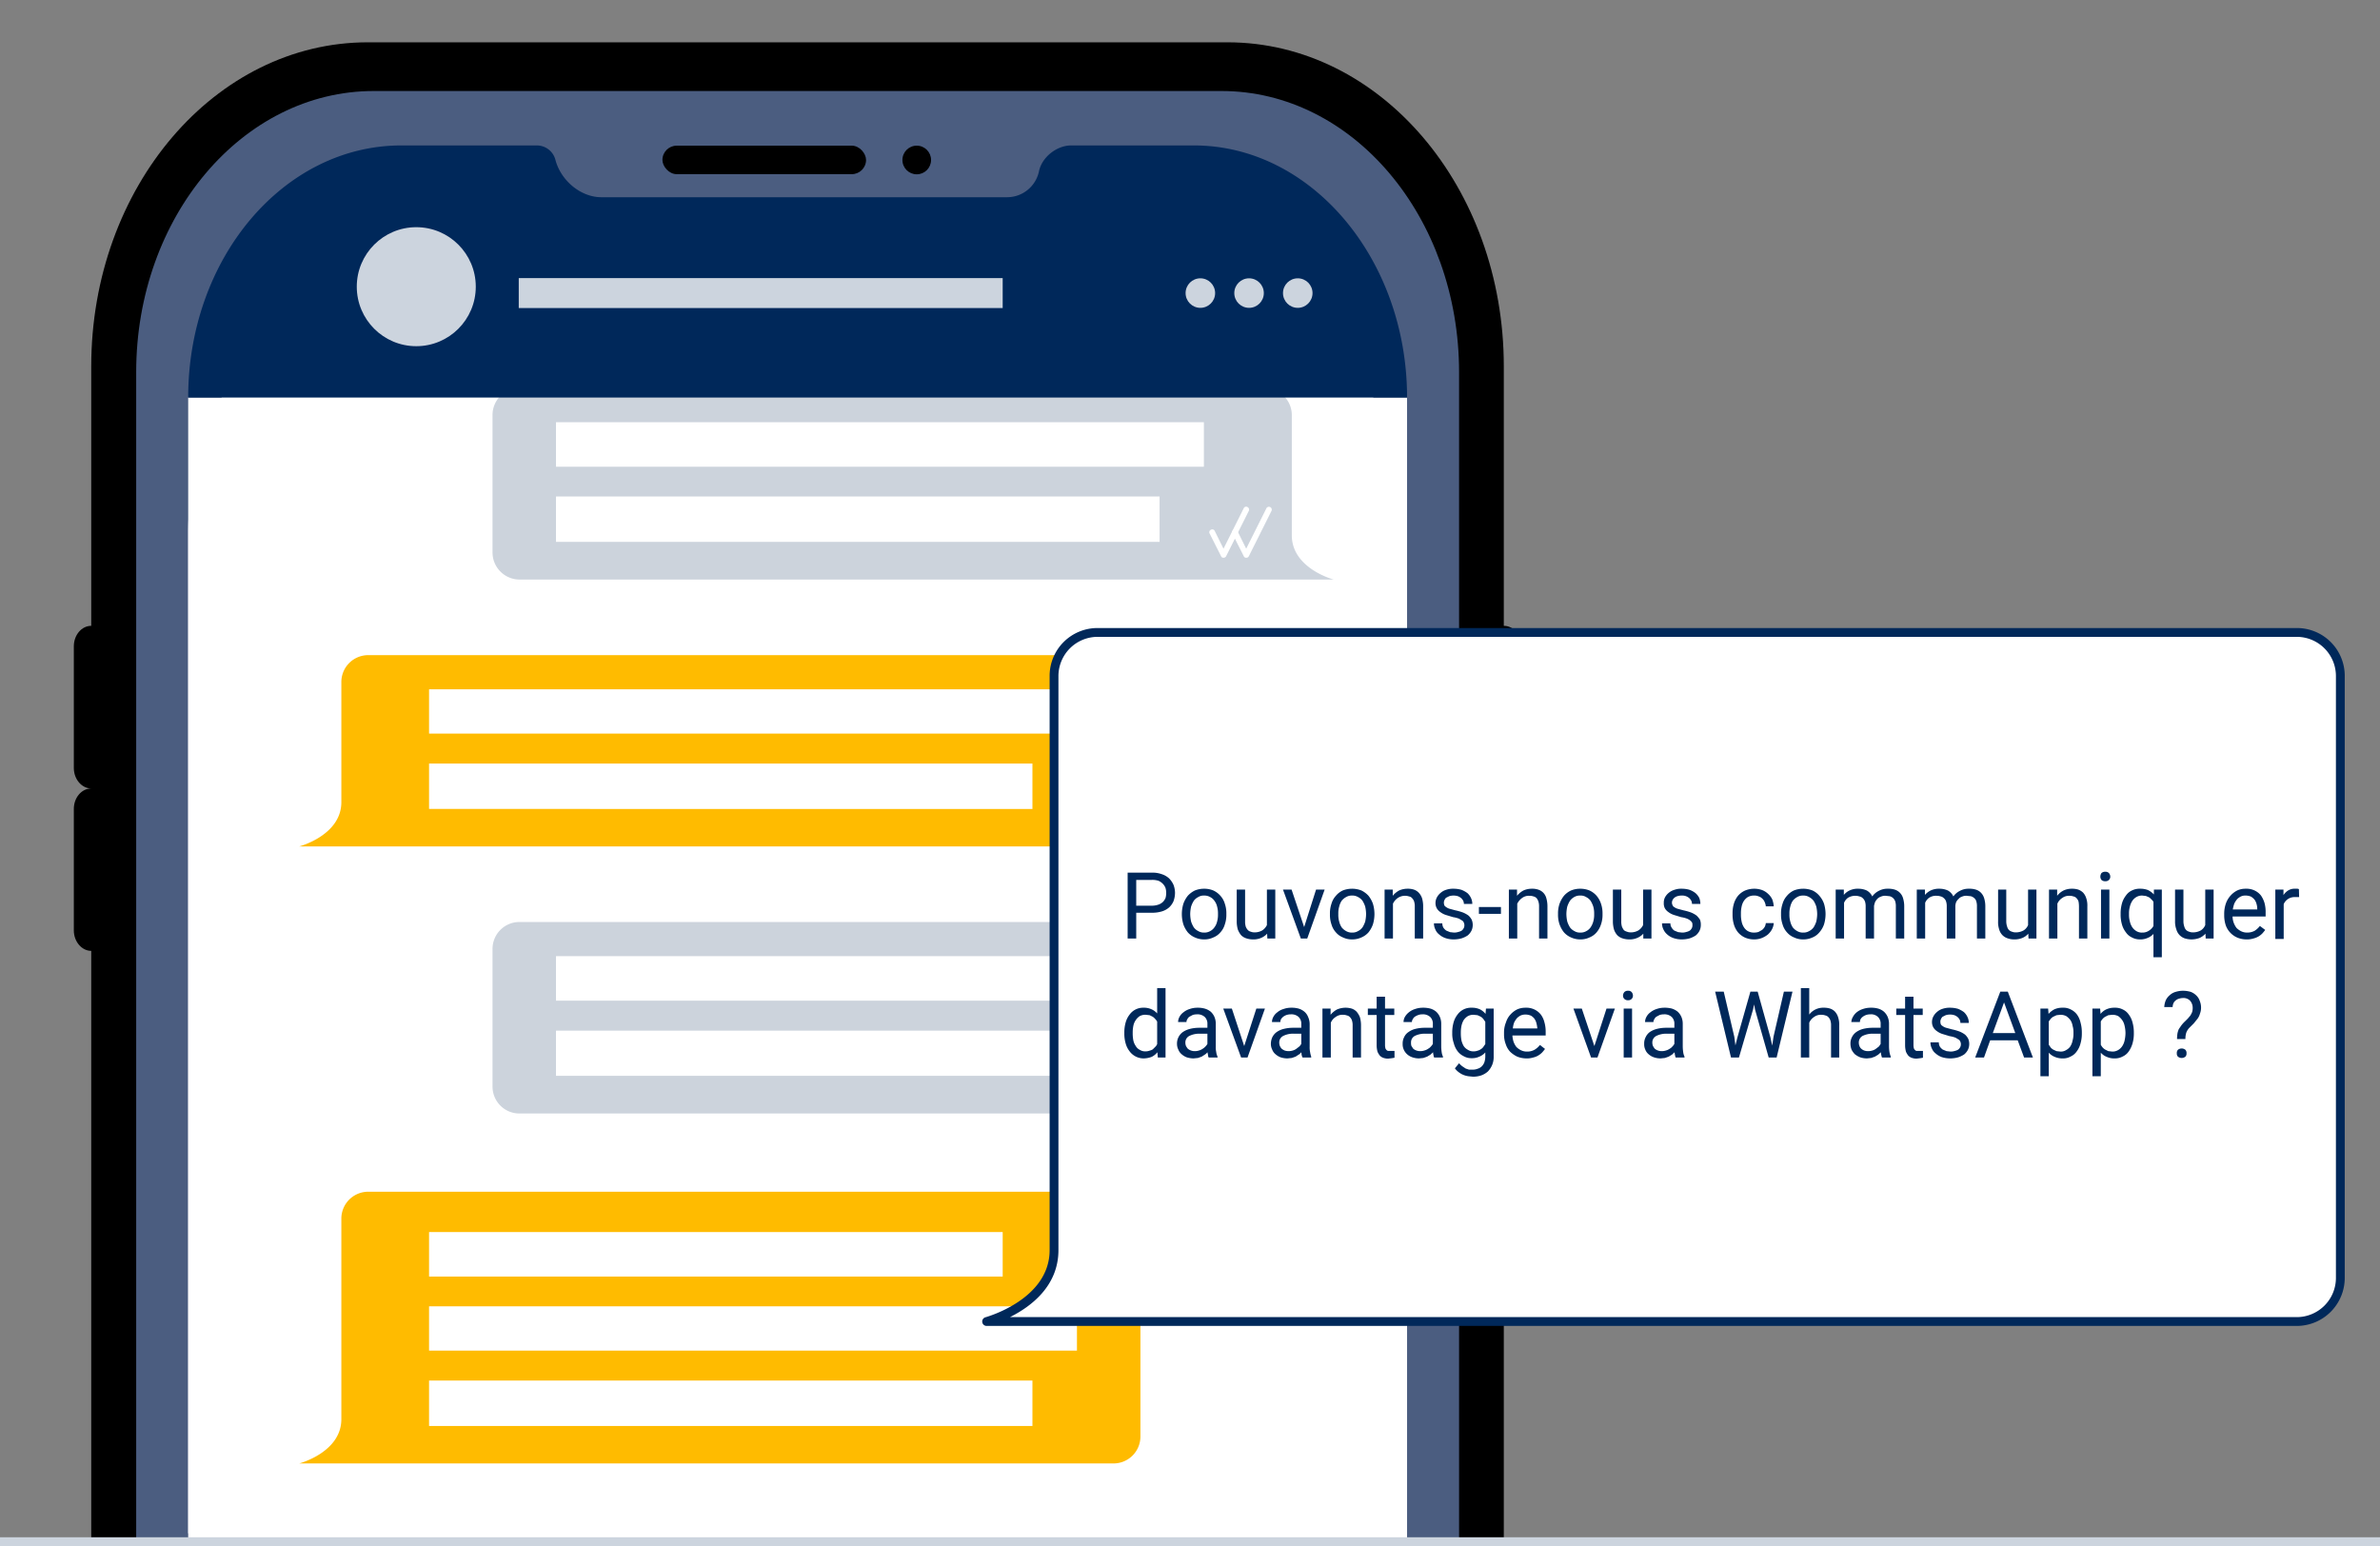 <svg id="Layer_1" data-name="Layer 1" xmlns="http://www.w3.org/2000/svg" viewBox="0 0 1080 701.6"><rect x="0" y="0" width="1080" height="701.6" fill="#808080" stroke="none"/><defs><style>.cls-1{fill:#4b5d80;}.cls-2{fill:#fff;}.cls-3{fill:#ccd3dc;}.cls-4{fill:#fb0;}.cls-5{fill:#00285a;}.cls-6{fill:#ccd4de;}</style></defs><path d="M682.4,701.6V422c4.4,0,8-4.1,8-9.3V293.3c0-5.2-3.6-9.3-8-9.3V166.3C682.4,85,626.3,19.2,557,19.2H166.9C97.6,19.2,41.4,85,41.4,166.3V284c-4.3,0-7.9,4.1-7.9,9.3v55.2c0,5.1,3.6,9.3,7.9,9.3-4.3,0-7.9,4.1-7.9,9.3v55.1c0,5.1,3.6,9.3,7.9,9.3V701.6Z"/><path class="cls-1" d="M662.1,701.6V168.9c0-70.5-48.3-127.6-107.8-127.6H169.6C110,41.3,61.8,98.4,61.8,168.9V701.6Z"/><path class="cls-2" d="M638.5,695.8V241.9c0-62.9-43.5-114.3-96.7-114.3H486.1c-6.5,0-13.2,5.1-14.6,11.5a14.8,14.8,0,0,1-14.5,12H272.9c-9.5,0-18.5-7.8-20.9-17.1a8.6,8.6,0,0,0-8.2-6.4H182.1c-53.4,0-96.7,51.1-96.7,114.3V695.8"/><rect x="300.6" y="66.1" width="92.4" height="12.94" rx="6.5"/><circle cx="416" cy="72.6" r="6.5"/><rect class="cls-2" x="85.4" y="180.4" width="553.1" height="521.16"/><path class="cls-3" d="M586.2,242.9V188.5a12.3,12.3,0,0,0-12.4-12.4H235.9a12.2,12.2,0,0,0-12.4,12.4v62.1A12.3,12.3,0,0,0,235.9,263H605.2S586.2,258,586.2,242.9Z"/><path class="cls-2" d="M546.3,191.6h-294v20.2h294Z"/><path class="cls-2" d="M526.2,225.3H252.3v20.6H526.2Z"/><path class="cls-2" d="M555.2,253.1a1.1,1.1,0,0,1-1.1-.7l-5.2-10.3a1.2,1.2,0,0,1,.6-1.7,1.2,1.2,0,0,1,1.7.5l4,8.1,9.2-18.4a1.2,1.2,0,0,1,1.7-.5,1.3,1.3,0,0,1,.6,1.7l-10.3,20.6A1.3,1.3,0,0,1,555.2,253.1Z"/><path class="cls-2" d="M565.5,253.1a1.1,1.1,0,0,1-1.1-.7l-5.2-10.3a1.3,1.3,0,0,1,.6-1.7,1.2,1.2,0,0,1,1.7.5l4,8.1,9.2-18.4a1.3,1.3,0,0,1,2.3,1.2l-10.3,20.6A1.2,1.2,0,0,1,565.5,253.1Z"/><path class="cls-3" d="M586.2,485.2V430.8a12.3,12.3,0,0,0-12.4-12.4H235.9a12.2,12.2,0,0,0-12.4,12.4v62.1a12.2,12.2,0,0,0,12.4,12.4H605.2S586.2,500.3,586.2,485.2Z"/><path class="cls-2" d="M546.3,433.9h-294v20.2h294Z"/><path class="cls-2" d="M526.2,467.7H252.3v20.5H526.2Z"/><path class="cls-2" d="M555.2,495.5a1.2,1.2,0,0,1-1.1-.7l-5.2-10.4a1.3,1.3,0,0,1,2.3-1.1l4,8,9.2-18.3a1.2,1.2,0,0,1,1.7-.6,1.3,1.3,0,0,1,.6,1.7l-10.3,20.7A1.5,1.5,0,0,1,555.2,495.5Z"/><path class="cls-2" d="M565.5,495.5a1.2,1.2,0,0,1-1.1-.7l-5.2-10.4a1.3,1.3,0,0,1,.6-1.7,1.2,1.2,0,0,1,1.7.6l4,8,9.2-18.3a1.3,1.3,0,1,1,2.3,1.1l-10.3,20.7A1.4,1.4,0,0,1,565.5,495.5Z"/><path class="cls-4" d="M154.9,364V309.7a12.2,12.2,0,0,1,12.4-12.4H505.1a12.2,12.2,0,0,1,12.4,12.4v62a12.2,12.2,0,0,1-12.4,12.4H135.8S154.9,379.1,154.9,364Z"/><path class="cls-2" d="M488.7,312.8h-294v20.1h294Z"/><path class="cls-2" d="M468.5,346.5H194.7v20.6H468.5Z"/><path class="cls-4" d="M154.9,644V553.2a12.2,12.2,0,0,1,12.4-12.4H505.1a12.2,12.2,0,0,1,12.4,12.4v98.5a12.2,12.2,0,0,1-12.4,12.4H135.8S154.9,659.1,154.9,644Z"/><path class="cls-2" d="M488.7,592.8h-294v20.1h294Z"/><path class="cls-2" d="M455,559.1H194.7v20.2H455Z"/><path class="cls-2" d="M468.5,626.5H194.7v20.6H468.5Z"/><path class="cls-5" d="M362,89.5H272.9c-9.5,0-18.5-7.7-20.9-17.1a8.7,8.7,0,0,0-8.2-6.4H182.1c-53.4,0-96.7,51.2-96.7,114.4H638.5C638.5,117.5,595,66,541.8,66H486.1c-6.5,0-13.2,5.2-14.6,11.6A14.8,14.8,0,0,1,457,89.5H362"/><circle class="cls-6" cx="188.9" cy="130.1" r="27"/><rect class="cls-6" x="235.4" y="126.2" width="219.6" height="13.59"/><circle class="cls-6" cx="544.7" cy="133" r="6.7"/><circle class="cls-6" cx="566.8" cy="133" r="6.7"/><circle class="cls-6" cx="588.9" cy="133" r="6.7"/><path class="cls-2" d="M478.3,567.3V306.9a19.7,19.7,0,0,1,20-19.9H1042a19.7,19.7,0,0,1,20,19.9V579.7a19.7,19.7,0,0,1-20,20H447.6S478.3,591.7,478.3,567.3Z"/><path class="cls-5" d="M1042,601.7H447.6a2,2,0,0,1-.5-3.9c.3-.1,29.2-8,29.2-30.5V306.9a21.7,21.7,0,0,1,22-21.9H1042a21.7,21.7,0,0,1,22,21.9V579.7A21.8,21.8,0,0,1,1042,601.7Zm-583.7-4H1042a17.8,17.8,0,0,0,18-18V306.9a17.8,17.8,0,0,0-18-17.9H498.3a17.8,17.8,0,0,0-18,17.9V567.3C480.3,583.7,467.7,593,458.3,597.7Z"/><rect class="cls-6" y="697.6" width="1080" height="4"/><path class="cls-5" d="M515.6,414.2v11.7h-3.9V396h11a12.5,12.5,0,0,1,4.5.7,8.9,8.9,0,0,1,3.3,1.9,10,10,0,0,1,2,2.9,10.5,10.5,0,0,1,.7,3.6,11.3,11.3,0,0,1-.7,3.9,8.4,8.4,0,0,1-2,2.8,8.8,8.8,0,0,1-3.3,1.8,15.3,15.3,0,0,1-4.5.6Zm0-3.2h7.1a9,9,0,0,0,3-.5,5.6,5.6,0,0,0,2-1.2,5.7,5.7,0,0,0,1.2-1.8,8.5,8.5,0,0,0,.3-2.3,7.8,7.8,0,0,0-.3-2.2,5.2,5.2,0,0,0-1.2-1.9,6,6,0,0,0-2-1.4,9.1,9.1,0,0,0-3-.4h-7.1Z"/><path class="cls-5" d="M536.3,414.6a16.3,16.3,0,0,1,.7-4.5,12.5,12.5,0,0,1,2-3.6,10.8,10.8,0,0,1,3.2-2.4,11.2,11.2,0,0,1,4.2-.8,10.8,10.8,0,0,1,4.2.8,9.6,9.6,0,0,1,3.2,2.4,9.1,9.1,0,0,1,2,3.6,13.3,13.3,0,0,1,.7,4.5v.4a13.3,13.3,0,0,1-.7,4.5,9.1,9.1,0,0,1-2,3.6,8.2,8.2,0,0,1-3.2,2.3,9.3,9.3,0,0,1-4.2.9,9.9,9.9,0,0,1-4.2-.9,9,9,0,0,1-3.2-2.3,12.5,12.5,0,0,1-2-3.6,16.3,16.3,0,0,1-.7-4.5Zm3.8.4a16.5,16.5,0,0,0,.4,3.2,12.3,12.3,0,0,0,1.2,2.6,5.5,5.5,0,0,0,2,1.7,5,5,0,0,0,2.7.7,5.1,5.1,0,0,0,2.8-.7,5.2,5.2,0,0,0,1.9-1.7,6.8,6.8,0,0,0,1.2-2.6,11.2,11.2,0,0,0,.4-3.2v-.4a11.2,11.2,0,0,0-.4-3.2,6.8,6.8,0,0,0-1.2-2.6,5.2,5.2,0,0,0-1.9-1.7,5.3,5.3,0,0,0-2.8-.7,4.7,4.7,0,0,0-2.7.7,5.5,5.5,0,0,0-2,1.7,12.3,12.3,0,0,0-1.2,2.6,16.5,16.5,0,0,0-.4,3.2Z"/><path class="cls-5" d="M575,423.7a7.7,7.7,0,0,1-2.7,1.9,8.6,8.6,0,0,1-3.8.7,9.4,9.4,0,0,1-3-.5,5.9,5.9,0,0,1-2.3-1.4,9.3,9.3,0,0,1-1.5-2.6,13.5,13.5,0,0,1-.5-3.8V403.7H565v14.4a7.8,7.8,0,0,0,.3,2.4,4.9,4.9,0,0,0,1,1.6,2.7,2.7,0,0,0,1.3.7,4,4,0,0,0,1.5.3,6.8,6.8,0,0,0,3.7-.9,6.1,6.1,0,0,0,2.1-2.4V403.7h3.8v22.2h-3.6Z"/><path class="cls-5" d="M591.8,420.7l5.4-17h3.9l-7.9,22.2h-2.9l-8.1-22.2h3.9Z"/><path class="cls-5" d="M603.5,414.6a13.3,13.3,0,0,1,.7-4.5,9.1,9.1,0,0,1,2-3.6,9.2,9.2,0,0,1,3.1-2.4,11.6,11.6,0,0,1,4.2-.8,11.8,11.8,0,0,1,4.3.8,10.8,10.8,0,0,1,3.2,2.4,12.5,12.5,0,0,1,2,3.6,16.3,16.3,0,0,1,.7,4.5v.4a16.3,16.3,0,0,1-.7,4.5,12.5,12.5,0,0,1-2,3.6,9,9,0,0,1-3.2,2.3,9.9,9.9,0,0,1-4.2.9,9.3,9.3,0,0,1-4.2-.9,8.2,8.2,0,0,1-3.2-2.3,9.1,9.1,0,0,1-2-3.6,13.3,13.3,0,0,1-.7-4.5Zm3.8.4a11.2,11.2,0,0,0,.4,3.2,8.5,8.5,0,0,0,1.1,2.6,6.5,6.5,0,0,0,2,1.7,5.1,5.1,0,0,0,2.8.7,5,5,0,0,0,2.7-.7,5.5,5.5,0,0,0,2-1.7,12.3,12.3,0,0,0,1.2-2.6,16.5,16.5,0,0,0,.4-3.2v-.4a16.5,16.5,0,0,0-.4-3.2,12.3,12.3,0,0,0-1.2-2.6,5.5,5.5,0,0,0-2-1.7,5.1,5.1,0,0,0-2.8-.7,5,5,0,0,0-2.7.7,6.5,6.5,0,0,0-2,1.7,8.5,8.5,0,0,0-1.1,2.6,11.2,11.2,0,0,0-.4,3.2Z"/><path class="cls-5" d="M632,403.7v2.8a9.6,9.6,0,0,1,2.9-2.4,9.2,9.2,0,0,1,3.8-.8,8.8,8.8,0,0,1,2.9.4,5.5,5.5,0,0,1,2.2,1.4,7,7,0,0,1,1.5,2.5,13.2,13.2,0,0,1,.5,3.7v14.6h-3.8V411.3a6.9,6.9,0,0,0-.3-2.2,3.8,3.8,0,0,0-.9-1.5,2.2,2.2,0,0,0-1.4-.8,5.8,5.8,0,0,0-5.1.7,6.3,6.3,0,0,0-2.2,2.6v15.8h-3.8V403.7Z"/><path class="cls-5" d="M664.5,420a2.5,2.5,0,0,0-.2-1.2,2,2,0,0,0-.7-1l-1.5-.9a13.1,13.1,0,0,0-2.7-.7l-3.3-1a8.4,8.4,0,0,1-2.5-1.3,5.2,5.2,0,0,1-1.6-1.7,4.8,4.8,0,0,1-.6-2.4,5.4,5.4,0,0,1,.6-2.5,6.8,6.8,0,0,1,1.7-2.1,6.8,6.8,0,0,1,2.5-1.4,9.7,9.7,0,0,1,3.4-.5,13,13,0,0,1,3.6.5,11.7,11.7,0,0,1,2.7,1.5,6.9,6.9,0,0,1,1.6,2.2,6,6,0,0,1,.6,2.7h-3.8a3.9,3.9,0,0,0-.3-1.4,4.7,4.7,0,0,0-.9-1.2,5.4,5.4,0,0,0-1.5-.9,6.8,6.8,0,0,0-4,0l-1.4.7a3,3,0,0,0-.7,1,2.7,2.7,0,0,0-.3,1.2,4.3,4.3,0,0,0,.2,1.2,2,2,0,0,0,.8.8,4.8,4.8,0,0,0,1.6.8l2.6.7a24.7,24.7,0,0,1,3.5,1,11.7,11.7,0,0,1,2.5,1.4,7.3,7.3,0,0,1,1.4,1.8,6,6,0,0,1,.5,2.4,6,6,0,0,1-.6,2.7,6.8,6.8,0,0,1-1.7,2.1,11.3,11.3,0,0,1-2.7,1.3,13.4,13.4,0,0,1-3.5.5,11.4,11.4,0,0,1-3.9-.6A8.2,8.2,0,0,1,653,424a5.5,5.5,0,0,1-1.7-2.3,6,6,0,0,1-.6-2.7h3.8a3.9,3.9,0,0,0,.5,2,5.3,5.3,0,0,0,1.3,1.3l1.7.7,1.8.2a6.4,6.4,0,0,0,2-.3,5.2,5.2,0,0,0,1.5-.6,3.1,3.1,0,0,0,.9-1.1A2.4,2.4,0,0,0,664.5,420Z"/><path class="cls-5" d="M681.1,414.7h-10v-3.1h10Z"/><path class="cls-5" d="M688.4,403.7v2.8a9.6,9.6,0,0,1,2.9-2.4,9.2,9.2,0,0,1,3.8-.8,8.5,8.5,0,0,1,2.9.4,5.5,5.5,0,0,1,3.7,3.9,13.2,13.2,0,0,1,.5,3.7v14.6h-3.8V411.3a6.9,6.9,0,0,0-.3-2.2,5.3,5.3,0,0,0-.8-1.5,2.9,2.9,0,0,0-1.4-.8,6,6,0,0,0-2-.3,5.1,5.1,0,0,0-3.2,1,7.1,7.1,0,0,0-2.2,2.6v15.8h-3.8V403.7Z"/><path class="cls-5" d="M707,414.6a13.3,13.3,0,0,1,.7-4.5,12.5,12.5,0,0,1,2-3.6,9.6,9.6,0,0,1,3.2-2.4,10.8,10.8,0,0,1,4.2-.8,11.2,11.2,0,0,1,4.2.8,9.6,9.6,0,0,1,3.2,2.4,10.5,10.5,0,0,1,2,3.6,13.3,13.3,0,0,1,.7,4.5v.4a13.3,13.3,0,0,1-.7,4.5,10.5,10.5,0,0,1-2,3.6,8.2,8.2,0,0,1-3.2,2.3,9.3,9.3,0,0,1-4.2.9,9.9,9.9,0,0,1-4.2-.9,9,9,0,0,1-3.2-2.3,12.5,12.5,0,0,1-2-3.6,13.3,13.3,0,0,1-.7-4.5Zm3.8.4a16.5,16.5,0,0,0,.4,3.2,12.3,12.3,0,0,0,1.2,2.6,5.5,5.5,0,0,0,2,1.7,4.7,4.7,0,0,0,2.7.7,5.1,5.1,0,0,0,2.8-.7,5.2,5.2,0,0,0,1.9-1.7,8.8,8.8,0,0,0,1.2-2.6,11.2,11.2,0,0,0,.4-3.2v-.4a11.2,11.2,0,0,0-.4-3.2,12.3,12.3,0,0,0-1.2-2.6,5.5,5.5,0,0,0-2-1.7,4.7,4.7,0,0,0-2.7-.7,5.1,5.1,0,0,0-2.8.7,6.1,6.1,0,0,0-1.9,1.7,12.3,12.3,0,0,0-1.2,2.6,16.5,16.5,0,0,0-.4,3.2Z"/><path class="cls-5" d="M745.7,423.7a7.7,7.7,0,0,1-2.7,1.9,8.6,8.6,0,0,1-3.8.7,9.4,9.4,0,0,1-3-.5,5.9,5.9,0,0,1-2.3-1.4,7.4,7.4,0,0,1-1.5-2.6,13.5,13.5,0,0,1-.5-3.8V403.7h3.8v14.4a7.8,7.8,0,0,0,.3,2.4,7.6,7.6,0,0,0,.9,1.6,3.7,3.7,0,0,0,1.4.7,4,4,0,0,0,1.5.3,6.8,6.8,0,0,0,3.7-.9,6.1,6.1,0,0,0,2.1-2.4V403.7h3.8v22.2h-3.7Z"/><path class="cls-5" d="M768,420a4.9,4.9,0,0,0-.1-1.2,3.5,3.5,0,0,0-.8-1,6.6,6.6,0,0,0-1.5-.9,13.1,13.1,0,0,0-2.7-.7l-3.3-1a8.4,8.4,0,0,1-2.5-1.3,5.2,5.2,0,0,1-1.6-1.7,4.7,4.7,0,0,1-.5-2.4,5.3,5.3,0,0,1,.5-2.5,6.8,6.8,0,0,1,1.7-2.1,7.2,7.2,0,0,1,2.6-1.4,9,9,0,0,1,3.4-.5,12.3,12.3,0,0,1,3.5.5,10,10,0,0,1,2.7,1.5,7.2,7.2,0,0,1,1.7,2.2,7.6,7.6,0,0,1,.5,2.7h-3.8a3.9,3.9,0,0,0-.3-1.4,4.7,4.7,0,0,0-.9-1.2,4.8,4.8,0,0,0-3.4-1.2,6.6,6.6,0,0,0-2.1.3,4,4,0,0,0-1.3.7,3.5,3.5,0,0,0-.8,1,2.7,2.7,0,0,0-.3,1.2,2.4,2.4,0,0,0,.3,1.2,1.3,1.3,0,0,0,.7.8,4.8,4.8,0,0,0,1.6.8l2.6.7a24.7,24.7,0,0,1,3.5,1,11.7,11.7,0,0,1,2.5,1.4,11.9,11.9,0,0,1,1.5,1.8,6.1,6.1,0,0,1,.4,2.4,6,6,0,0,1-.6,2.7,6.8,6.8,0,0,1-1.7,2.1,11.3,11.3,0,0,1-2.7,1.3,12.9,12.9,0,0,1-3.5.5,11.4,11.4,0,0,1-3.9-.6,8.2,8.2,0,0,1-2.9-1.7,6.6,6.6,0,0,1-1.7-2.3,6,6,0,0,1-.6-2.7H758a3.2,3.2,0,0,0,.6,2,3.7,3.7,0,0,0,1.2,1.3l1.7.7,1.8.2a6,6,0,0,0,2-.3,5.2,5.2,0,0,0,1.5-.6,3.1,3.1,0,0,0,.9-1.1A2.4,2.4,0,0,0,768,420Z"/><path class="cls-5" d="M796.1,423.2a6.3,6.3,0,0,0,1.9-.3l1.6-.9a5.3,5.3,0,0,0,1.2-1.4,4.8,4.8,0,0,0,.5-1.7h3.6a6.9,6.9,0,0,1-.8,2.8,8.8,8.8,0,0,1-1.9,2.4,10.8,10.8,0,0,1-2.8,1.6,9.2,9.2,0,0,1-3.3.6,10.2,10.2,0,0,1-4.4-.9,9.2,9.2,0,0,1-3.1-2.4,10.6,10.6,0,0,1-1.8-3.5,15.4,15.4,0,0,1-.6-4.3v-.9a14.7,14.7,0,0,1,.6-4.2,10.6,10.6,0,0,1,1.8-3.5,9.2,9.2,0,0,1,3.1-2.4,10.9,10.9,0,0,1,7.9-.3,8.3,8.3,0,0,1,2.7,1.7,7.9,7.9,0,0,1,1.9,2.5,11.4,11.4,0,0,1,.7,3.2h-3.6a5.9,5.9,0,0,0-.5-1.9,4.2,4.2,0,0,0-1.1-1.6,3.7,3.7,0,0,0-1.6-1,4.5,4.5,0,0,0-2-.4,5.6,5.6,0,0,0-3,.7,6.2,6.2,0,0,0-1.8,1.8,7.4,7.4,0,0,0-1,2.6,13.3,13.3,0,0,0-.3,2.8v.9a13.6,13.6,0,0,0,.3,2.9,7.4,7.4,0,0,0,1,2.6,5.2,5.2,0,0,0,1.8,1.8A5.6,5.6,0,0,0,796.1,423.2Z"/><path class="cls-5" d="M808.2,414.6a13.3,13.3,0,0,1,.7-4.5,9.1,9.1,0,0,1,2-3.6,9.2,9.2,0,0,1,3.1-2.4,11.6,11.6,0,0,1,4.2-.8,11.8,11.8,0,0,1,4.3.8,9.2,9.2,0,0,1,3.1,2.4,10.7,10.7,0,0,1,2.1,3.6,16.3,16.3,0,0,1,.7,4.5v.4a16.3,16.3,0,0,1-.7,4.5,10.7,10.7,0,0,1-2.1,3.6,7.9,7.9,0,0,1-3.1,2.3,9.9,9.9,0,0,1-4.2.9,9.3,9.3,0,0,1-4.2-.9,8.2,8.2,0,0,1-3.2-2.3,9.1,9.1,0,0,1-2-3.6,13.3,13.3,0,0,1-.7-4.5Zm3.8.4a11.2,11.2,0,0,0,.4,3.2,8.5,8.5,0,0,0,1.1,2.6,6.5,6.5,0,0,0,2,1.7,5.1,5.1,0,0,0,2.8.7,5,5,0,0,0,2.7-.7,5.5,5.5,0,0,0,2-1.7,12.3,12.3,0,0,0,1.2-2.6,16.5,16.5,0,0,0,.4-3.2v-.4a16.5,16.5,0,0,0-.4-3.2,12.3,12.3,0,0,0-1.2-2.6,6.5,6.5,0,0,0-2-1.7,5.1,5.1,0,0,0-2.8-.7,5,5,0,0,0-2.7.7,6.5,6.5,0,0,0-2,1.7,8.5,8.5,0,0,0-1.1,2.6,11.2,11.2,0,0,0-.4,3.2Z"/><path class="cls-5" d="M836.7,403.7v2.4a7.4,7.4,0,0,1,2.8-2.1,8.6,8.6,0,0,1,3.8-.7,9.2,9.2,0,0,1,3.8.8,6,6,0,0,1,2.5,2.7,7.9,7.9,0,0,1,2.9-2.5,8.2,8.2,0,0,1,4.2-1,9.7,9.7,0,0,1,3.1.4,5.7,5.7,0,0,1,3.8,4,12.5,12.5,0,0,1,.5,3.6v14.6h-3.8V411.3a7.1,7.1,0,0,0-.3-2.3,3.6,3.6,0,0,0-1-1.5,3.6,3.6,0,0,0-1.5-.8l-1.9-.2a4.6,4.6,0,0,0-2.1.4,3.9,3.9,0,0,0-1.6,1,7.1,7.1,0,0,0-1,1.4,12.1,12.1,0,0,0-.5,1.8v14.8h-3.8V411.3a6.9,6.9,0,0,0-.3-2.2,4,4,0,0,0-1-1.5,2.8,2.8,0,0,0-1.5-.8,6.4,6.4,0,0,0-5.2.6,5.2,5.2,0,0,0-1.8,2.3v16.2h-3.8V403.7Z"/><path class="cls-5" d="M873.5,403.7v2.4a8.3,8.3,0,0,1,2.8-2.1,8.9,8.9,0,0,1,3.8-.7,9.2,9.2,0,0,1,3.8.8,6,6,0,0,1,2.5,2.7,7.9,7.9,0,0,1,2.9-2.5,8.2,8.2,0,0,1,4.2-1,9.7,9.7,0,0,1,3.1.4,5.5,5.5,0,0,1,2.4,1.5,6.1,6.1,0,0,1,1.4,2.5,12.5,12.5,0,0,1,.5,3.6v14.6h-3.8V411.3a7.1,7.1,0,0,0-.3-2.3,2.8,2.8,0,0,0-1-1.5,3.6,3.6,0,0,0-1.5-.8l-1.9-.2a4.6,4.6,0,0,0-2.1.4,3.1,3.1,0,0,0-1.5,1,4.9,4.9,0,0,0-1.1,1.4,5.8,5.8,0,0,0-.4,1.8v14.8h-3.9V411.3a6.9,6.9,0,0,0-.3-2.2,3.1,3.1,0,0,0-1-1.5,2.9,2.9,0,0,0-1.4-.8,6.4,6.4,0,0,0-2-.3,5.6,5.6,0,0,0-3.3.9,5.2,5.2,0,0,0-1.8,2.3v16.2h-3.8V403.7Z"/><path class="cls-5" d="M920.4,423.7a7.3,7.3,0,0,1-2.6,1.9,9.4,9.4,0,0,1-3.9.7,8.4,8.4,0,0,1-2.9-.5,5.9,5.9,0,0,1-2.3-1.4,6.1,6.1,0,0,1-1.5-2.6,10.6,10.6,0,0,1-.5-3.8V403.7h3.7v14.4a7.5,7.5,0,0,0,.4,2.4,3.5,3.5,0,0,0,.9,1.6,3.3,3.3,0,0,0,1.3.7,4,4,0,0,0,1.5.3,7.1,7.1,0,0,0,3.8-.9,5.2,5.2,0,0,0,2-2.4V403.7h3.8v22.2h-3.6Z"/><path class="cls-5" d="M933.5,403.7v2.8a8.5,8.5,0,0,1,2.9-2.4,8.7,8.7,0,0,1,3.7-.8,9.5,9.5,0,0,1,3,.4,6.4,6.4,0,0,1,2.2,1.4,6.8,6.8,0,0,1,1.4,2.5,10.4,10.4,0,0,1,.5,3.7v14.6h-3.8V411.3a12.7,12.7,0,0,0-.2-2.2,3.8,3.8,0,0,0-.9-1.5,2.5,2.5,0,0,0-1.4-.8,5.4,5.4,0,0,0-1.9-.3,5.1,5.1,0,0,0-3.2,1,5.6,5.6,0,0,0-2.2,2.6v15.8h-3.8V403.7Z"/><path class="cls-5" d="M953.1,397.8a3,3,0,0,1,.5-1.6,2.4,2.4,0,0,1,1.7-.6,2.2,2.2,0,0,1,1.7.6,2.5,2.5,0,0,1,.6,1.6,2,2,0,0,1-.6,1.5,2.2,2.2,0,0,1-1.7.6,2.4,2.4,0,0,1-1.7-.6A2.5,2.5,0,0,1,953.1,397.8Zm4.1,28.1h-3.8V403.7h3.8Z"/><path class="cls-5" d="M962.3,414.6a16.5,16.5,0,0,1,.6-4.6,10.2,10.2,0,0,1,1.8-3.6,6.7,6.7,0,0,1,2.7-2.3,7.9,7.9,0,0,1,3.8-.8,9.5,9.5,0,0,1,3.5.6,9,9,0,0,1,2.7,2v-2.2H981v30.7h-3.8V423.8a6.8,6.8,0,0,1-2.6,1.8,7.8,7.8,0,0,1-3.5.7,7.5,7.5,0,0,1-3.7-.9,6.7,6.7,0,0,1-2.7-2.3,10.2,10.2,0,0,1-1.8-3.6,15.8,15.8,0,0,1-.6-4.5Zm3.8.4a11.2,11.2,0,0,0,.4,3.2,7.6,7.6,0,0,0,1.1,2.6,5.8,5.8,0,0,0,1.8,1.7,4.7,4.7,0,0,0,2.7.7,5.2,5.2,0,0,0,3.1-.9,5.8,5.8,0,0,0,2-2.1V409.3a3.1,3.1,0,0,0-.9-1.1,5.2,5.2,0,0,0-1.1-1l-1.4-.6-1.7-.2a5,5,0,0,0-2.7.7,5.8,5.8,0,0,0-1.8,1.7,8.5,8.5,0,0,0-1.1,2.6,11.2,11.2,0,0,0-.4,3.2Z"/><path class="cls-5" d="M1000.8,423.7a8.3,8.3,0,0,1-2.6,1.9,10.3,10.3,0,0,1-6.9.2,6.4,6.4,0,0,1-2.2-1.4,6.1,6.1,0,0,1-1.5-2.6,10.4,10.4,0,0,1-.6-3.8V403.7h3.8v14.4a7.5,7.5,0,0,0,.4,2.4,3.5,3.5,0,0,0,.9,1.6,3.3,3.3,0,0,0,1.3.7,4,4,0,0,0,1.5.3,7.1,7.1,0,0,0,3.8-.9,5.2,5.2,0,0,0,2-2.4V403.7h3.8v22.2h-3.6Z"/><path class="cls-5" d="M1019.5,426.3a10.8,10.8,0,0,1-4.2-.8,9.6,9.6,0,0,1-5.3-5.6,14.9,14.9,0,0,1-.7-4.3v-.9a14.2,14.2,0,0,1,.8-4.8,10.5,10.5,0,0,1,2.2-3.6,10,10,0,0,1,3.1-2.3,8.9,8.9,0,0,1,3.6-.7,8.6,8.6,0,0,1,4.1.8,8.2,8.2,0,0,1,2.9,2.3,11.9,11.9,0,0,1,1.6,3.4,15.6,15.6,0,0,1,.5,4.4v1.7h-15a8.7,8.7,0,0,0,.5,2.8,9.2,9.2,0,0,0,1.3,2.4,8,8,0,0,0,2.1,1.5,6,6,0,0,0,2.7.6,7.1,7.1,0,0,0,3.4-.8,10,10,0,0,0,2.4-2.2l2.4,1.8a18.3,18.3,0,0,1-1.3,1.6,8.6,8.6,0,0,1-1.8,1.4,9.2,9.2,0,0,1-2.3.9A9.5,9.5,0,0,1,1019.5,426.3Zm-.5-19.9a4.6,4.6,0,0,0-2.1.4,6.6,6.6,0,0,0-1.7,1.2,9.9,9.9,0,0,0-1.3,2,17.6,17.6,0,0,0-.7,2.7h11.1v-.2a7.8,7.8,0,0,0-.3-2.2,6.1,6.1,0,0,0-.9-2,7,7,0,0,0-1.6-1.4A6.2,6.2,0,0,0,1019,406.4Z"/><path class="cls-5" d="M1043.3,407.1h-1.9a5.3,5.3,0,0,0-5.1,3.2v15.8h-3.8V403.7h3.7v2.5a7,7,0,0,1,2.1-2.1,5.5,5.5,0,0,1,3.2-.8h.9a1.5,1.5,0,0,1,.8.2Z"/><path class="cls-5" d="M510.2,468.6a16.5,16.5,0,0,1,.6-4.6,10.2,10.2,0,0,1,1.8-3.6,7.5,7.5,0,0,1,6.3-3.1,8,8,0,0,1,3.6.7,7,7,0,0,1,2.6,1.9V448.4h3.8v31.5h-3.5l-.2-2.4a7.5,7.5,0,0,1-2.6,2.1,10.6,10.6,0,0,1-3.7.7,7.9,7.9,0,0,1-6.3-3.2,10.2,10.2,0,0,1-1.8-3.6,15.8,15.8,0,0,1-.6-4.5Zm3.8.4a16.6,16.6,0,0,0,.3,3.2,7.1,7.1,0,0,0,1.1,2.5,4.2,4.2,0,0,0,1.8,1.7,4.4,4.4,0,0,0,2.6.7,4.8,4.8,0,0,0,1.8-.3,5.2,5.2,0,0,0,1.5-.6l1.1-1.1a3.8,3.8,0,0,0,.9-1.3V463.6a4.7,4.7,0,0,0-.9-1.2,5.2,5.2,0,0,0-1.1-1l-1.4-.7-1.8-.2a5.4,5.4,0,0,0-2.7.6,6.2,6.2,0,0,0-1.8,1.8,6.8,6.8,0,0,0-1.1,2.6,14.8,14.8,0,0,0-.3,3.1Z"/><path class="cls-5" d="M548.5,479.9a1.8,1.8,0,0,1-.3-1.1l-.3-1.3a4.3,4.3,0,0,1-1.2,1.1l-1.4.9-1.7.6-2,.2a10.6,10.6,0,0,1-3.1-.5,7.4,7.4,0,0,1-2.3-1.4,5.1,5.1,0,0,1-1.5-2.1,5.8,5.8,0,0,1-.6-2.6,6.4,6.4,0,0,1,2.7-5.4,10.4,10.4,0,0,1,3.2-1.4,17,17,0,0,1,4.1-.5h3.8v-1.7a4.2,4.2,0,0,0-1.2-3.2,4.8,4.8,0,0,0-3.5-1.2,6.4,6.4,0,0,0-2,.3l-1.5.8a3.1,3.1,0,0,0-.9,1.1,2.2,2.2,0,0,0-.4,1.3h-3.8a4.9,4.9,0,0,1,.6-2.3,6,6,0,0,1,1.8-2.1,8.4,8.4,0,0,1,2.8-1.5,10.5,10.5,0,0,1,3.6-.6,11.5,11.5,0,0,1,3.3.4,7.7,7.7,0,0,1,2.7,1.4,7,7,0,0,1,1.7,2.4,7.9,7.9,0,0,1,.6,3.2V475a9.7,9.7,0,0,0,.2,2.4,6.5,6.5,0,0,0,.6,2.1v.4Zm-6.3-2.9a5.8,5.8,0,0,0,1.9-.3,5.3,5.3,0,0,0,1.7-.8,5.8,5.8,0,0,0,1.2-1,4.7,4.7,0,0,0,.9-1.2v-4.6h-3.2a10.1,10.1,0,0,0-5,1,3.3,3.3,0,0,0-1.8,3.1,4,4,0,0,0,.3,1.5,8.3,8.3,0,0,0,.8,1.2,4.7,4.7,0,0,0,1.4.8A4.8,4.8,0,0,0,542.2,477Z"/><path class="cls-5" d="M564.6,474.7l5.5-17H574l-7.9,22.2h-2.9l-8.1-22.2H559Z"/><path class="cls-5" d="M591.1,479.9a2.8,2.8,0,0,1-.4-1.1c-.1-.4-.1-.8-.2-1.3a4.3,4.3,0,0,1-1.2,1.1l-1.4.9-1.7.6-2,.2a10.1,10.1,0,0,1-3.1-.5,7.4,7.4,0,0,1-2.3-1.4,5.1,5.1,0,0,1-1.5-2.1,5.8,5.8,0,0,1-.6-2.6,7.4,7.4,0,0,1,.7-3.1,6.3,6.3,0,0,1,2-2.3,9.4,9.4,0,0,1,3.2-1.4,17,17,0,0,1,4.1-.5h3.8v-1.7a4.2,4.2,0,0,0-1.2-3.2,4.8,4.8,0,0,0-3.5-1.2,6.4,6.4,0,0,0-2,.3,5.3,5.3,0,0,0-1.5.8,5.2,5.2,0,0,0-1,1.1,3.1,3.1,0,0,0-.3,1.3h-3.8a4.9,4.9,0,0,1,.6-2.3,6,6,0,0,1,1.8-2.1,7.5,7.5,0,0,1,2.8-1.5,10.1,10.1,0,0,1,3.6-.6,11.5,11.5,0,0,1,3.3.4,7.2,7.2,0,0,1,2.6,1.4,5.9,5.9,0,0,1,1.7,2.4,7.9,7.9,0,0,1,.7,3.2V475a9.7,9.7,0,0,0,.2,2.4,10.8,10.8,0,0,0,.5,2.1v.4Zm-6.3-2.9a6.3,6.3,0,0,0,1.9-.3,4.8,4.8,0,0,0,1.6-.8l1.3-1a4.7,4.7,0,0,0,.9-1.2v-4.6h-3.2a9.8,9.8,0,0,0-5,1,3.3,3.3,0,0,0-1.8,3.1,4,4,0,0,0,.3,1.5,4.2,4.2,0,0,0,.8,1.2,5.7,5.7,0,0,0,1.3.8A5.8,5.8,0,0,0,584.8,477Z"/><path class="cls-5" d="M603.8,457.7v2.8a9.6,9.6,0,0,1,2.9-2.4,9.9,9.9,0,0,1,6.7-.4,5.5,5.5,0,0,1,2.2,1.4,8.7,8.7,0,0,1,1.5,2.5,13.2,13.2,0,0,1,.5,3.7v14.6h-3.8V465.3a6.9,6.9,0,0,0-.3-2.2,3.8,3.8,0,0,0-.9-1.5,2.5,2.5,0,0,0-1.4-.8,5.4,5.4,0,0,0-1.9-.3,5.1,5.1,0,0,0-3.2,1,5.6,5.6,0,0,0-2.2,2.6v15.8h-3.8V457.7Z"/><path class="cls-5" d="M628.5,452.3v5.4h4.2v2.9h-4.2v13.8a5.9,5.9,0,0,0,.2,1.4,2.4,2.4,0,0,0,.6.8,1.1,1.1,0,0,0,.8.3h2.7v3.1l-1.2.2-1.7.2a6.4,6.4,0,0,1-2-.3,4.2,4.2,0,0,1-1.7-1,7.8,7.8,0,0,1-1.1-1.8,11.1,11.1,0,0,1-.4-2.8V460.6h-4v-2.9h4v-5.4Z"/><path class="cls-5" d="M650.8,479.9a2.9,2.9,0,0,1-.3-1.1,5.1,5.1,0,0,1-.2-1.3l-1.2,1.1-1.5.9-1.7.6-2,.2a9.4,9.4,0,0,1-3-.5,6.9,6.9,0,0,1-2.4-1.4,6.2,6.2,0,0,1-1.5-2.1,5.8,5.8,0,0,1-.5-2.6,6.2,6.2,0,0,1,.7-3.1,5.5,5.5,0,0,1,2-2.3,8.9,8.9,0,0,1,3.1-1.4,17,17,0,0,1,4.1-.5h3.8v-1.7a4.2,4.2,0,0,0-1.2-3.2,4.8,4.8,0,0,0-3.5-1.2,5.4,5.4,0,0,0-1.9.3,8,8,0,0,0-1.6.8,3.1,3.1,0,0,0-.9,1.1,2.2,2.2,0,0,0-.4,1.3h-3.8a4.9,4.9,0,0,1,.6-2.3,7.2,7.2,0,0,1,1.8-2.1,8.4,8.4,0,0,1,2.8-1.5,10.5,10.5,0,0,1,3.6-.6,12.7,12.7,0,0,1,3.4.4,7.2,7.2,0,0,1,2.6,1.4,7,7,0,0,1,1.7,2.4,7.9,7.9,0,0,1,.6,3.2V475a19.4,19.4,0,0,0,.2,2.4,6.5,6.5,0,0,0,.6,2.1v.4Zm-6.3-2.9a5.8,5.8,0,0,0,1.9-.3,5.3,5.3,0,0,0,1.7-.8,4,4,0,0,0,1.2-1,4.7,4.7,0,0,0,.9-1.2v-4.6H647a10.1,10.1,0,0,0-5,1,3.3,3.3,0,0,0-1.7,3.1,3.9,3.9,0,0,0,.2,1.5l.8,1.2a4.7,4.7,0,0,0,1.4.8A4.8,4.8,0,0,0,644.5,477Z"/><path class="cls-5" d="M659,468.6a16.5,16.5,0,0,1,.6-4.6,10.2,10.2,0,0,1,1.8-3.6,7.5,7.5,0,0,1,6.4-3.1,8.7,8.7,0,0,1,3.7.7,7.5,7.5,0,0,1,2.6,2.1l.2-2.4h3.5v21.7a9.4,9.4,0,0,1-.7,3.9,9.7,9.7,0,0,1-1.9,2.9,9.2,9.2,0,0,1-3,1.8,11.6,11.6,0,0,1-3.8.6l-2-.2a9.8,9.8,0,0,1-2.3-.6,8.8,8.8,0,0,1-2.1-1.2,7.7,7.7,0,0,1-1.8-1.8l1.9-2.3a9.6,9.6,0,0,0,1.5,1.4l1.5,1,1.5.5h1.5a6.1,6.1,0,0,0,2.4-.4,4.5,4.5,0,0,0,1.9-1.1,5.2,5.2,0,0,0,1.2-1.9,8.7,8.7,0,0,0,.4-2.5v-1.9a7.4,7.4,0,0,1-2.7,1.9,7.8,7.8,0,0,1-3.5.7,6.9,6.9,0,0,1-3.6-.9,7.7,7.7,0,0,1-2.8-2.3,10,10,0,0,1-1.7-3.6,12.9,12.9,0,0,1-.7-4.5Zm3.9.4a16.6,16.6,0,0,0,.3,3.2,9.3,9.3,0,0,0,1,2.5,5.2,5.2,0,0,0,1.9,1.7,4.4,4.4,0,0,0,2.6.7,4.8,4.8,0,0,0,1.8-.3,4.1,4.1,0,0,0,1.5-.7,3.5,3.5,0,0,0,1.1-1l.9-1.3V463.7l-.9-1.3a5.2,5.2,0,0,0-1.1-1l-1.5-.7-1.8-.2a5.3,5.3,0,0,0-2.6.6,6.6,6.6,0,0,0-1.9,1.8,8.8,8.8,0,0,0-1,2.6,14.8,14.8,0,0,0-.3,3.1Z"/><path class="cls-5" d="M692.7,480.3a11.6,11.6,0,0,1-4.2-.8,12.1,12.1,0,0,1-3.2-2.2,9,9,0,0,1-2-3.4,12.2,12.2,0,0,1-.8-4.3v-.9a12.1,12.1,0,0,1,.9-4.8,9,9,0,0,1,2.1-3.6,10,10,0,0,1,3.1-2.3,9.2,9.2,0,0,1,3.6-.7,8.6,8.6,0,0,1,4.1.8,8.2,8.2,0,0,1,2.9,2.3,9.7,9.7,0,0,1,1.6,3.4,15.6,15.6,0,0,1,.6,4.4v1.7H686.3a12.6,12.6,0,0,0,.5,2.8,9.2,9.2,0,0,0,1.3,2.4,8,8,0,0,0,2.1,1.5,6,6,0,0,0,2.7.6,6.8,6.8,0,0,0,3.4-.8,8.8,8.8,0,0,0,2.5-2.2l2.3,1.8a18.3,18.3,0,0,1-1.3,1.6A8.6,8.6,0,0,1,698,479a7.9,7.9,0,0,1-2.3.9A9.5,9.5,0,0,1,692.7,480.3Zm-.5-19.9a5.2,5.2,0,0,0-2.1.4,6.6,6.6,0,0,0-1.7,1.2,9.9,9.9,0,0,0-1.3,2,10.7,10.7,0,0,0-.6,2.7h11.1v-.2a14.3,14.3,0,0,0-.4-2.2,6.1,6.1,0,0,0-.9-2,5.4,5.4,0,0,0-1.6-1.4A6.2,6.2,0,0,0,692.2,460.4Z"/><path class="cls-5" d="M723.5,474.7l5.5-17h3.8l-7.9,22.2H722l-8-22.2h3.8Z"/><path class="cls-5" d="M736.5,451.8a2.5,2.5,0,0,1,.6-1.6,2.2,2.2,0,0,1,1.7-.6,2,2,0,0,1,1.6.6,2.5,2.5,0,0,1,.6,1.6,2,2,0,0,1-.6,1.5,2,2,0,0,1-1.6.6,2.2,2.2,0,0,1-1.7-.6A2,2,0,0,1,736.5,451.8Zm4.1,28.1h-3.8V457.7h3.8Z"/><path class="cls-5" d="M760.4,479.9a2.9,2.9,0,0,1-.3-1.1,5.1,5.1,0,0,1-.2-1.3l-1.2,1.1-1.5.9-1.7.6-2,.2a9.4,9.4,0,0,1-3-.5,6.9,6.9,0,0,1-2.4-1.4,5.1,5.1,0,0,1-1.5-2.1,5.8,5.8,0,0,1-.5-2.6,6.2,6.2,0,0,1,.7-3.1,6,6,0,0,1,1.9-2.3,10.4,10.4,0,0,1,3.2-1.4,17,17,0,0,1,4.1-.5h3.8v-1.7a4.2,4.2,0,0,0-1.2-3.2,4.8,4.8,0,0,0-3.5-1.2,6.4,6.4,0,0,0-2,.3l-1.5.8a3.1,3.1,0,0,0-.9,1.1,2.2,2.2,0,0,0-.4,1.3h-3.8a4.9,4.9,0,0,1,.6-2.3,6,6,0,0,1,1.8-2.1,8.4,8.4,0,0,1,2.8-1.5,10.5,10.5,0,0,1,3.6-.6,12.7,12.7,0,0,1,3.4.4,8.2,8.2,0,0,1,2.6,1.4,7,7,0,0,1,1.7,2.4,7.9,7.9,0,0,1,.6,3.2V475a19.4,19.4,0,0,0,.2,2.4,6.5,6.5,0,0,0,.6,2.1v.4Zm-6.3-2.9a5.8,5.8,0,0,0,1.9-.3,5.3,5.3,0,0,0,1.7-.8,4,4,0,0,0,1.2-1,4.7,4.7,0,0,0,.9-1.2v-4.6h-3.2a10.1,10.1,0,0,0-5,1,3.3,3.3,0,0,0-1.8,3.1,4,4,0,0,0,.3,1.5,8.3,8.3,0,0,0,.8,1.2,4.7,4.7,0,0,0,1.4.8A4.8,4.8,0,0,0,754.1,477Z"/><path class="cls-5" d="M787,470.5l.5,3.9.9-3.6,5.9-20.8h3.3l5.8,20.8.8,3.7.6-4.1,4.7-20.4h3.9l-7.2,29.9h-3.6l-6.2-21.8-.4-2.3-.5,2.3-6.4,21.8h-3.6L778.3,450h3.9Z"/><path class="cls-5" d="M821,460.4a7.7,7.7,0,0,1,2.8-2.3,7.9,7.9,0,0,1,3.8-.8,9.2,9.2,0,0,1,2.9.4,5.5,5.5,0,0,1,2.2,1.4,6.8,6.8,0,0,1,1.4,2.5,10.4,10.4,0,0,1,.5,3.7v14.6h-3.7V465.3a6.9,6.9,0,0,0-.3-2.2,3.8,3.8,0,0,0-.9-1.5,2.5,2.5,0,0,0-1.4-.8,5.4,5.4,0,0,0-1.9-.3,5.1,5.1,0,0,0-3.2,1,5.6,5.6,0,0,0-2.2,2.6v15.8h-3.8V448.4H821Z"/><path class="cls-5" d="M854,479.9a8.1,8.1,0,0,1-.3-1.1,5.1,5.1,0,0,1-.2-1.3l-1.2,1.1-1.5.9-1.7.6-1.9.2a9.6,9.6,0,0,1-3.1-.5,9.5,9.5,0,0,1-2.4-1.4,8,8,0,0,1-1.5-2.1,7.5,7.5,0,0,1-.5-2.6,6.2,6.2,0,0,1,.7-3.1,6.3,6.3,0,0,1,2-2.3,9.8,9.8,0,0,1,3.1-1.4,17.9,17.9,0,0,1,4.2-.5h3.7v-1.7a4.2,4.2,0,0,0-1.2-3.2,4.5,4.5,0,0,0-3.5-1.2,5.8,5.8,0,0,0-1.9.3,5.3,5.3,0,0,0-1.5.8,3.5,3.5,0,0,0-1,1.1,3.1,3.1,0,0,0-.3,1.3h-3.9a5.1,5.1,0,0,1,.7-2.3,6.8,6.8,0,0,1,1.7-2.1,8.4,8.4,0,0,1,2.8-1.5,10.6,10.6,0,0,1,3.7-.6,11.5,11.5,0,0,1,3.3.4,7.2,7.2,0,0,1,2.6,1.4,7,7,0,0,1,1.7,2.4,7.9,7.9,0,0,1,.6,3.2V475a19.4,19.4,0,0,0,.2,2.4,10.5,10.5,0,0,0,.6,2.1v.4Zm-6.3-2.9a6.4,6.4,0,0,0,2-.3,4.8,4.8,0,0,0,1.6-.8l1.3-1a8.3,8.3,0,0,0,.8-1.2v-4.6h-3.1a10.3,10.3,0,0,0-5.1,1,3.4,3.4,0,0,0-1.7,3.1,4,4,0,0,0,.3,1.5,2.8,2.8,0,0,0,.8,1.2,4.1,4.1,0,0,0,1.3.8A4.8,4.8,0,0,0,847.7,477Z"/><path class="cls-5" d="M868.3,452.3v5.4h4.2v2.9h-4.2v13.8a5.9,5.9,0,0,0,.2,1.4,2.4,2.4,0,0,0,.6.8,1.1,1.1,0,0,0,.7.3h2.8v3.1l-1.2.2-1.7.2a6.4,6.4,0,0,1-2-.3,4.2,4.2,0,0,1-1.7-1,7.8,7.8,0,0,1-1.1-1.8,11.1,11.1,0,0,1-.4-2.8V460.6h-4v-2.9h4v-5.4Z"/><path class="cls-5" d="M889.8,474a2.5,2.5,0,0,0-.2-1.2,2,2,0,0,0-.7-1l-1.5-.9a13.1,13.1,0,0,0-2.7-.7l-3.3-1a8.4,8.4,0,0,1-2.5-1.3,5.2,5.2,0,0,1-1.6-1.7,4.8,4.8,0,0,1-.6-2.4,5.4,5.4,0,0,1,.6-2.5,6.8,6.8,0,0,1,1.7-2.1,6.8,6.8,0,0,1,2.5-1.4,9.7,9.7,0,0,1,3.4-.5,13,13,0,0,1,3.6.5,11.7,11.7,0,0,1,2.7,1.5,6.9,6.9,0,0,1,1.6,2.2,6,6,0,0,1,.6,2.7h-3.8a3.9,3.9,0,0,0-.3-1.4,4.7,4.7,0,0,0-.9-1.2,5.4,5.4,0,0,0-1.5-.9,6.8,6.8,0,0,0-4,0l-1.4.7a3,3,0,0,0-.7,1,2.7,2.7,0,0,0-.3,1.2,4.3,4.3,0,0,0,.2,1.2,2,2,0,0,0,.8.8,4.8,4.8,0,0,0,1.6.8l2.6.7a24.7,24.7,0,0,1,3.5,1,11.7,11.7,0,0,1,2.5,1.4,7.3,7.3,0,0,1,1.4,1.8,6,6,0,0,1,.5,2.4,6,6,0,0,1-.6,2.7,6.8,6.8,0,0,1-1.7,2.1,11.3,11.3,0,0,1-2.7,1.3,13.4,13.4,0,0,1-3.5.5,12.5,12.5,0,0,1-4-.6,8.8,8.8,0,0,1-2.8-1.7,5.5,5.5,0,0,1-1.7-2.3,6,6,0,0,1-.6-2.7h3.8a3.9,3.9,0,0,0,.5,2,5.3,5.3,0,0,0,1.3,1.3l1.7.7,1.8.2a6.4,6.4,0,0,0,2-.3,5.2,5.2,0,0,0,1.5-.6,3.1,3.1,0,0,0,.9-1.1A2.4,2.4,0,0,0,889.8,474Z"/><path class="cls-5" d="M915.6,472.1H903.1l-2.8,7.8h-4L907.7,450h3.4l11.4,29.9h-4Zm-11.3-3.3h10.2l-5.1-13.9Z"/><path class="cls-5" d="M944.7,469a15.8,15.8,0,0,1-.6,4.5,10,10,0,0,1-1.7,3.6,6.7,6.7,0,0,1-2.7,2.3,6.9,6.9,0,0,1-3.6.9,8.7,8.7,0,0,1-3.7-.7,7,7,0,0,1-2.7-1.9v10.7h-3.8V457.7h3.5l.2,2.4a9,9,0,0,1,2.7-2.1,8.7,8.7,0,0,1,3.7-.7,7.2,7.2,0,0,1,3.7.8,7.7,7.7,0,0,1,2.8,2.3,9.9,9.9,0,0,1,1.6,3.6,16.5,16.5,0,0,1,.6,4.6Zm-3.8-.4a10.1,10.1,0,0,0-.4-3.1,6.7,6.7,0,0,0-1-2.6,8.1,8.1,0,0,0-1.9-1.8,6,6,0,0,0-2.7-.6l-1.7.2-1.5.7a4.8,4.8,0,0,0-1.1.9l-.9,1.2v10.6l.9,1.3a4.8,4.8,0,0,0,1.1.9l1.5.7,1.8.2a4.4,4.4,0,0,0,2.6-.7,5.2,5.2,0,0,0,1.9-1.7,7.4,7.4,0,0,0,1-2.6,11.2,11.2,0,0,0,.4-3.2Z"/><path class="cls-5" d="M968.3,469a15.8,15.8,0,0,1-.6,4.5,12,12,0,0,1-1.7,3.6,6.7,6.7,0,0,1-2.7,2.3,7.4,7.4,0,0,1-3.6.9,8.4,8.4,0,0,1-3.7-.7,7,7,0,0,1-2.7-1.9v10.7h-3.8V457.7H953l.2,2.4a7.1,7.1,0,0,1,2.7-2.1,8.7,8.7,0,0,1,3.7-.7,7.5,7.5,0,0,1,3.7.8,6.7,6.7,0,0,1,2.7,2.3,10,10,0,0,1,1.7,3.6,16.5,16.5,0,0,1,.6,4.6Zm-3.8-.4a14.6,14.6,0,0,0-.4-3.1,6.8,6.8,0,0,0-1.1-2.6,7.7,7.7,0,0,0-1.8-1.8,6,6,0,0,0-2.7-.6l-1.8.2-1.4.7a4.8,4.8,0,0,0-1.1.9,9.4,9.4,0,0,0-.9,1.2v10.6a6,6,0,0,0,.9,1.3,4.8,4.8,0,0,0,1.1.9l1.4.7,1.8.2a5,5,0,0,0,2.7-.7,5.8,5.8,0,0,0,1.8-1.7,7.6,7.6,0,0,0,1.1-2.6,16.5,16.5,0,0,0,.4-3.2Z"/><path class="cls-5" d="M987.9,471.5a18.4,18.4,0,0,1,.2-2.6,10.6,10.6,0,0,1,.6-1.9l1.1-1.6a13.7,13.7,0,0,1,1.7-1.9l1.3-1.3,1.1-1.3a10.9,10.9,0,0,0,.8-1.5,5.8,5.8,0,0,0,.3-1.9,4.9,4.9,0,0,0-1.2-3.4,4.1,4.1,0,0,0-3.2-1.2,5.7,5.7,0,0,0-1.8.3,3.7,3.7,0,0,0-1.4.7,3.5,3.5,0,0,0-1.1,1.3,4.8,4.8,0,0,0-.4,1.8h-3.8a9.4,9.4,0,0,1,.7-3.1,6.8,6.8,0,0,1,1.8-2.3,6.5,6.5,0,0,1,2.7-1.5,11.4,11.4,0,0,1,3.3-.5,12.9,12.9,0,0,1,3.5.5,7.2,7.2,0,0,1,2.5,1.6,6,6,0,0,1,1.6,2.5,7.9,7.9,0,0,1,.6,3.2,7.5,7.5,0,0,1-.5,2.6,7,7,0,0,1-1.1,2.3l-1.7,2.1-1.9,1.9a6.5,6.5,0,0,0-1.5,2.3,9.2,9.2,0,0,0-.4,2.9Zm-.1,6.5a2.1,2.1,0,0,1,.5-1.6,2.7,2.7,0,0,1,3.4,0,2.1,2.1,0,0,1,.5,1.6,2,2,0,0,1-.5,1.5,2.7,2.7,0,0,1-3.4,0A2,2,0,0,1,987.8,478Z"/></svg>